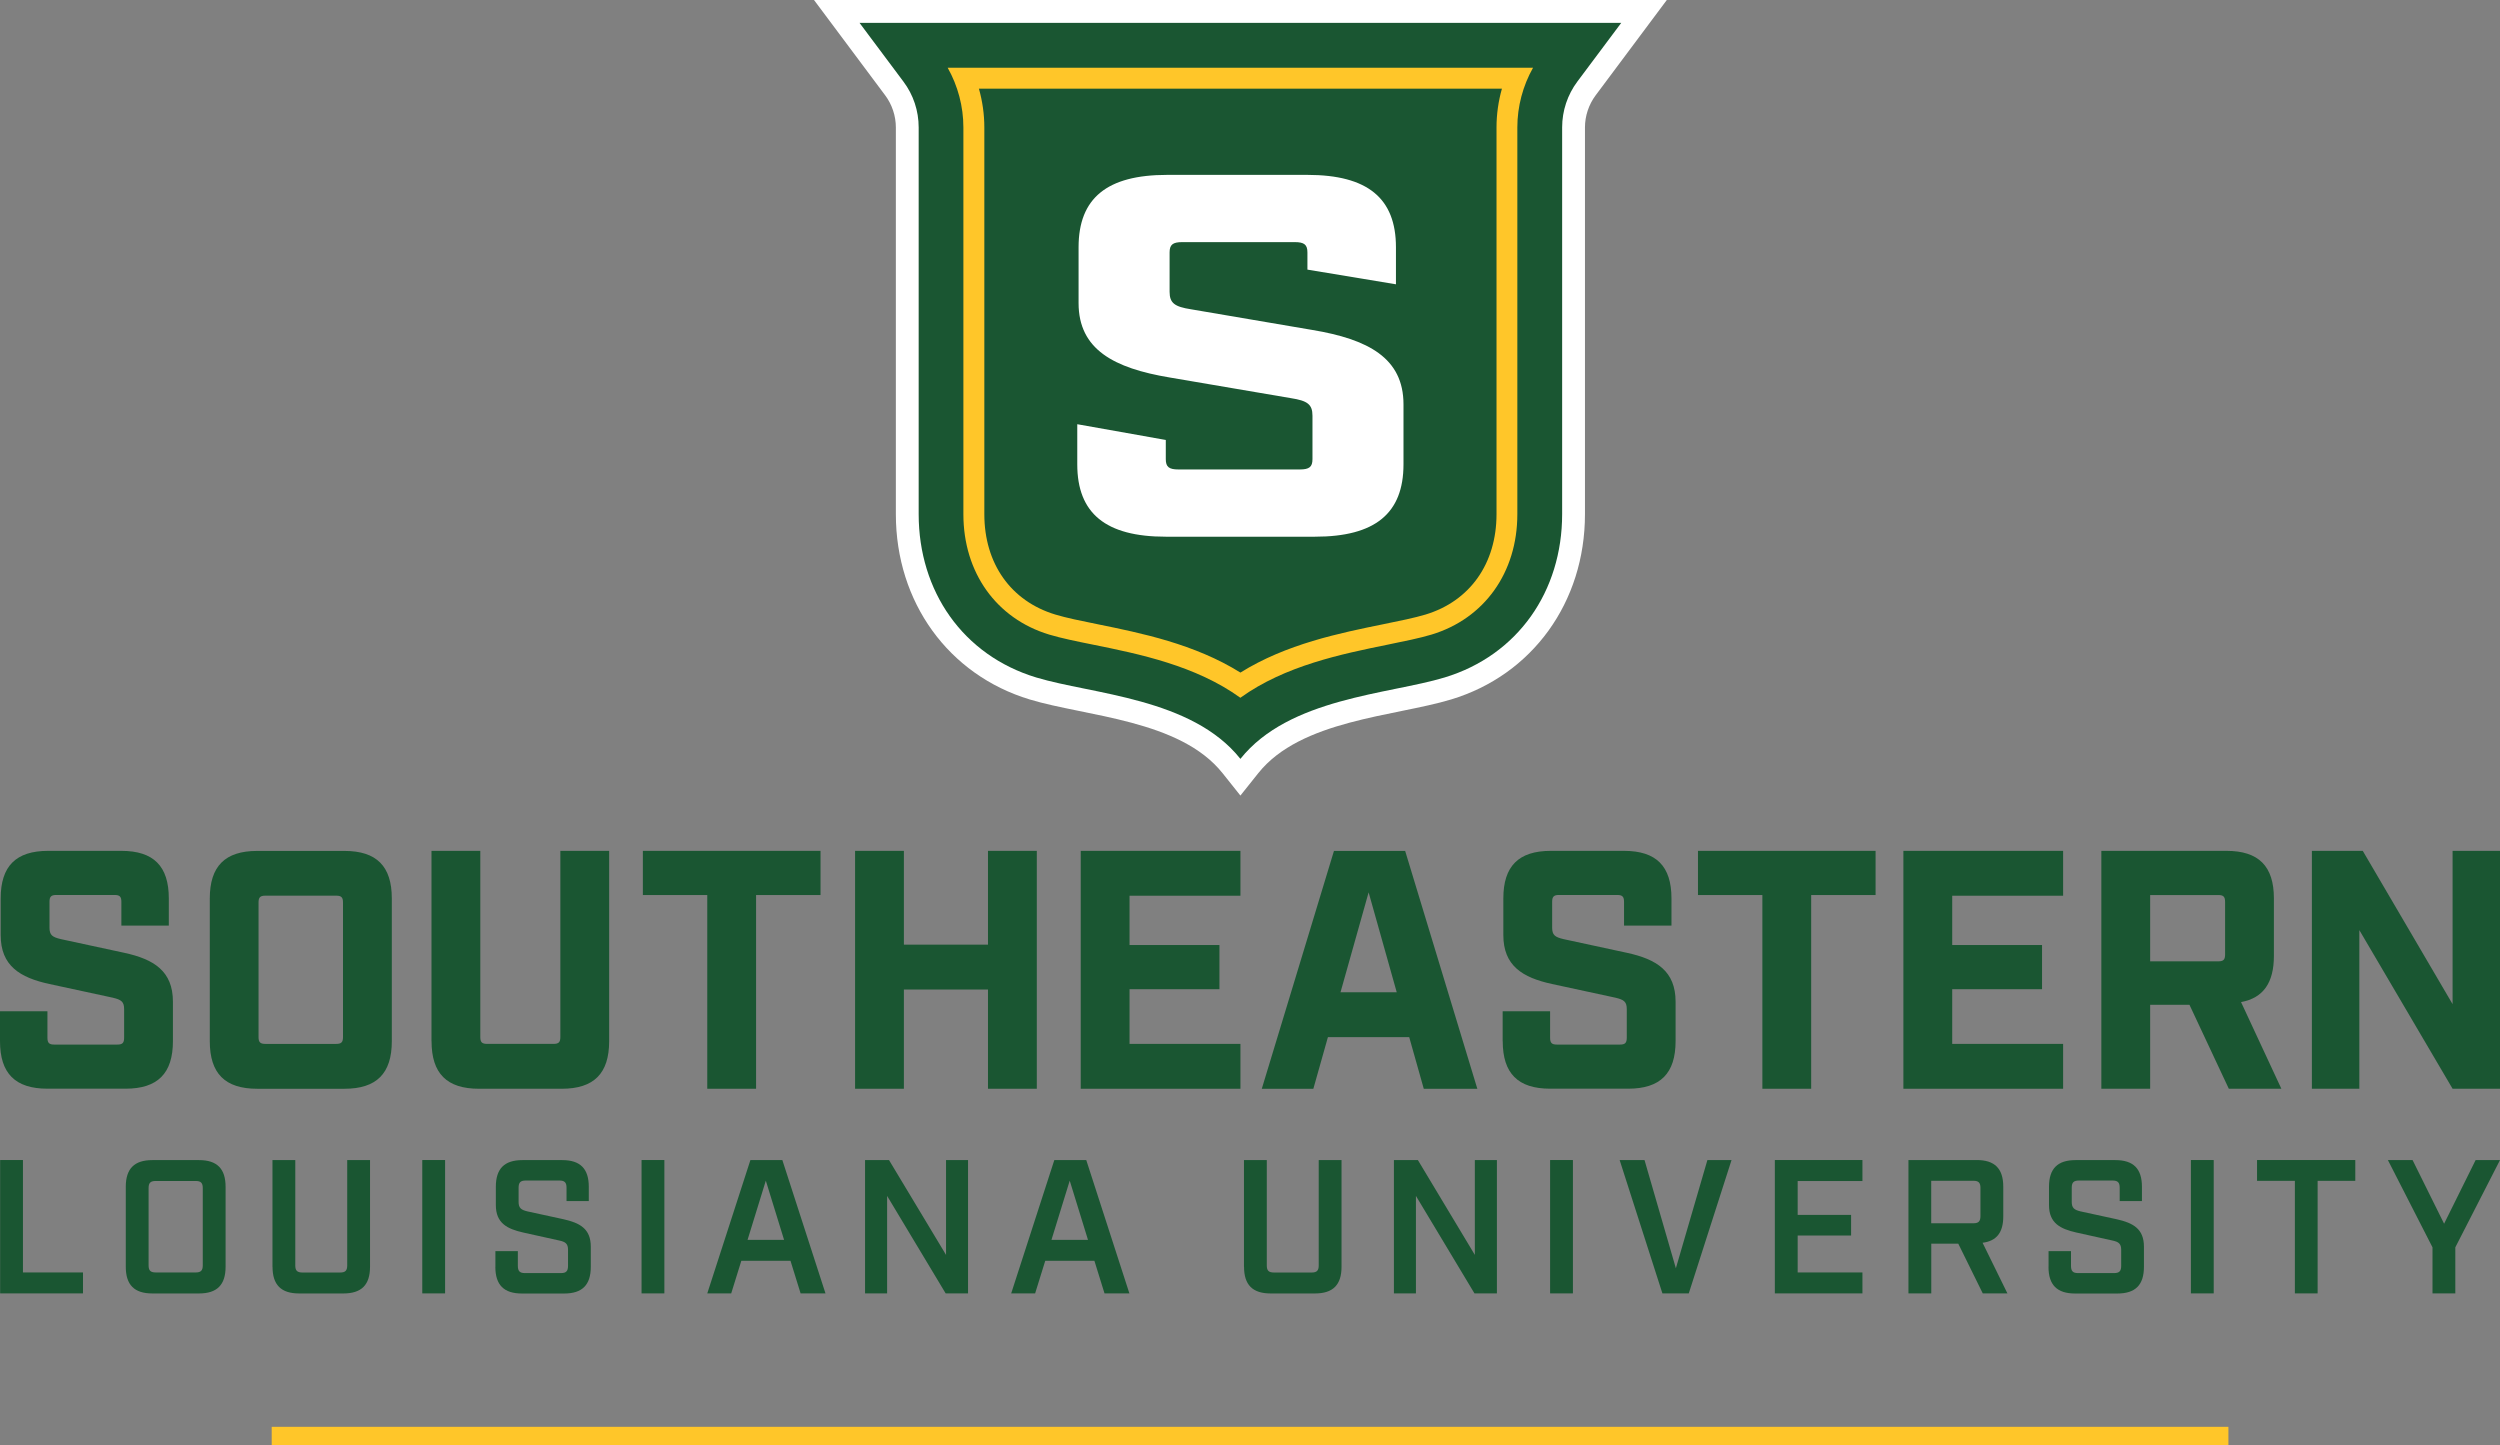 <?xml version="1.0" encoding="UTF-8"?>
<svg xmlns="http://www.w3.org/2000/svg" width="282" height="163" viewBox="0 0 282 163" fill="none">
  <rect x="0" y="0" width="282" height="163" fill="#808080" stroke="none"/>
  <g clip-path="url(#clip0_142_1070)">
    <path d="M0 117.448V114.071H5.351V117.06C5.351 117.638 5.541 117.828 6.118 117.828H13.234C13.811 117.828 14.001 117.638 14.001 117.06V113.839C14.001 112.993 13.691 112.767 12.7 112.535L5.583 110.998C2.222 110.272 0.077 108.925 0.077 105.479V101.341C0.077 97.697 1.8 95.977 5.429 95.977H13.691C17.327 95.977 19.042 97.704 19.042 101.341V104.407H13.691V101.721C13.691 101.143 13.501 100.953 12.925 100.953H6.35C5.773 100.953 5.583 101.143 5.583 101.721V104.633C5.583 105.479 5.893 105.704 6.884 105.937L14.001 107.473C17.369 108.199 19.506 109.546 19.506 112.993V117.441C19.506 121.085 17.784 122.805 14.155 122.805H5.351C1.716 122.805 0 121.078 0 117.441V117.448Z" fill="#1A5632"></path>
    <path d="M23.664 117.448V101.349C23.664 97.704 25.387 95.984 29.015 95.984H38.846C42.481 95.984 44.197 97.711 44.197 101.349V117.448C44.197 121.093 42.474 122.813 38.846 122.813H29.015C25.38 122.813 23.664 121.086 23.664 117.448ZM37.925 117.752C38.501 117.752 38.691 117.561 38.691 116.983V101.8C38.691 101.222 38.501 101.031 37.925 101.031H29.93C29.353 101.031 29.163 101.222 29.163 101.8V116.983C29.163 117.561 29.353 117.752 29.93 117.752H37.925Z" fill="#1A5632"></path>
    <path d="M48.672 117.448V95.977H54.178V116.982C54.178 117.56 54.368 117.751 54.944 117.751H62.44C63.017 117.751 63.207 117.56 63.207 116.982V95.977H68.713V117.448C68.713 121.092 66.99 122.812 63.361 122.812H54.03C50.395 122.812 48.679 121.085 48.679 117.448H48.672Z" fill="#1A5632"></path>
    <path d="M79.78 100.96H72.516V95.977H92.556V100.96H85.285V122.812H79.78V100.96Z" fill="#1A5632"></path>
    <path d="M96.453 95.977H101.959V106.557H111.445V95.977H116.951V122.812H111.445V111.618H101.959V122.812H96.453V95.977Z" fill="#1A5632"></path>
    <path d="M121.906 95.977H139.922V101.038H127.412V106.599H137.552V111.583H127.412V117.751H139.922V122.812H121.906V95.977Z" fill="#1A5632"></path>
    <path d="M158.966 116.99H149.789L148.144 122.82H142.328L150.471 95.984H158.501L166.644 122.82H160.604L158.959 116.99H158.966ZM157.552 111.929L154.381 100.658L151.209 111.929H157.559H157.552Z" fill="#1A5632"></path>
    <path d="M169.5 117.448V114.071H174.851V117.06C174.851 117.638 175.041 117.828 175.618 117.828H182.734C183.311 117.828 183.5 117.638 183.5 117.06V113.839C183.5 112.993 183.191 112.767 182.2 112.535L175.083 110.998C171.722 110.272 169.577 108.925 169.577 105.479V101.341C169.577 97.697 171.3 95.977 174.929 95.977H183.191C186.827 95.977 188.542 97.704 188.542 101.341V104.407H183.191V101.721C183.191 101.143 183.001 100.953 182.425 100.953H175.85C175.273 100.953 175.083 101.143 175.083 101.721V104.633C175.083 105.479 175.393 105.704 176.384 105.937L183.5 107.473C186.869 108.199 189.006 109.546 189.006 112.993V117.441C189.006 121.085 187.284 122.805 183.655 122.805H174.858C171.223 122.805 169.507 121.078 169.507 117.441L169.5 117.448Z" fill="#1A5632"></path>
    <path d="M198.795 100.96H191.531V95.977H211.565V100.96H204.301V122.812H198.795V100.96Z" fill="#1A5632"></path>
    <path d="M214.703 95.977H232.719V101.038H220.209V106.599H230.342V111.583H220.209V117.751H232.719V122.812H214.703V95.977Z" fill="#1A5632"></path>
    <path d="M257.339 122.812H251.411L246.974 113.345H242.537V122.812H237.031V95.977H251.144C254.78 95.977 256.496 97.704 256.496 101.341V107.819C256.496 110.85 255.307 112.57 252.79 113.035L257.339 122.812ZM250.223 108.439C250.8 108.439 250.99 108.249 250.99 107.671V101.729C250.99 101.15 250.8 100.96 250.223 100.96H242.537V108.439H250.223Z" fill="#1A5632"></path>
    <path d="M260.781 95.977H266.519L276.652 113.268V95.977H282.003V122.812H276.652L266.133 104.915V122.812H260.781V95.977Z" fill="#1A5632"></path>
    <path d="M0.016 130.852H2.589V143.533H9.361V145.894H0.016V130.852Z" fill="#1A5632"></path>
    <path d="M14.188 142.892V133.869C14.188 131.825 15.151 130.859 17.19 130.859H22.443C24.482 130.859 25.446 131.825 25.446 133.869V142.892C25.446 144.936 24.482 145.902 22.443 145.902H17.19C15.151 145.902 14.188 144.936 14.188 142.892ZM22.077 143.533C22.654 143.533 22.872 143.315 22.872 142.737V134.01C22.872 133.432 22.654 133.214 22.077 133.214H17.577C16.979 133.214 16.761 133.425 16.761 134.01V142.737C16.761 143.315 16.972 143.533 17.577 143.533H22.077Z" fill="#1A5632"></path>
    <path d="M30.734 142.892V130.859H33.308V142.744C33.308 143.322 33.519 143.54 34.124 143.54H38.371C38.948 143.54 39.166 143.322 39.166 142.744V130.859H41.739V142.892C41.739 144.936 40.776 145.902 38.737 145.902H33.744C31.705 145.902 30.741 144.936 30.741 142.892H30.734Z" fill="#1A5632"></path>
    <path d="M50.206 130.852H47.633V145.894H50.206V130.852Z" fill="#1A5632"></path>
    <path d="M55.882 142.892V141.13H58.413V142.786C58.413 143.385 58.632 143.604 59.208 143.604H63.28C63.856 143.604 64.074 143.385 64.074 142.786V140.982C64.074 140.298 63.793 140.079 63.09 139.931L59.018 139.029C57.218 138.62 55.931 137.979 55.931 135.935V133.869C55.931 131.825 56.895 130.859 58.934 130.859H63.413C65.452 130.859 66.416 131.825 66.416 133.869V135.483H63.905V133.982C63.905 133.383 63.694 133.164 63.09 133.164H59.314C58.716 133.164 58.498 133.376 58.498 133.982V135.575C58.498 136.259 58.779 136.477 59.504 136.647L63.554 137.528C65.375 137.937 66.641 138.578 66.641 140.622V142.899C66.641 144.943 65.677 145.909 63.638 145.909H58.878C56.838 145.909 55.875 144.943 55.875 142.899L55.882 142.892Z" fill="#1A5632"></path>
    <path d="M74.941 130.852H72.367V145.894H74.941V130.852Z" fill="#1A5632"></path>
    <path d="M89.176 142.222H83.621L82.481 145.894H79.781L84.647 130.852H88.248L93.114 145.894H90.308L89.169 142.222H89.176ZM88.445 139.86L86.384 133.178L84.324 139.86H88.438H88.445Z" fill="#1A5632"></path>
    <path d="M97.578 130.852H100.278L106.713 141.552V130.852H109.195V145.894H106.67L100.067 134.898V145.894H97.578V130.852Z" fill="#1A5632"></path>
    <path d="M123.457 142.222H117.902L116.763 145.894H114.062L118.929 130.852H122.529L127.395 145.894H124.589L123.45 142.222H123.457ZM122.726 139.86L120.665 133.178L118.605 139.86H122.719H122.726Z" fill="#1A5632"></path>
    <path d="M140.32 142.892V130.859H142.894V142.744C142.894 143.322 143.105 143.54 143.71 143.54H147.957C148.534 143.54 148.752 143.322 148.752 142.744V130.859H151.325V142.892C151.325 144.936 150.362 145.902 148.323 145.902H143.33C141.291 145.902 140.327 144.936 140.327 142.892H140.32Z" fill="#1A5632"></path>
    <path d="M157.234 130.852H159.935L166.362 141.552V130.852H168.851V145.894H166.32L159.717 134.898V145.894H157.234V130.852Z" fill="#1A5632"></path>
    <path d="M177.425 130.852H174.852V145.894H177.425V130.852Z" fill="#1A5632"></path>
    <path d="M182.695 130.852H185.501L189.038 143.06L192.596 130.852H195.318L190.494 145.894H187.519L182.695 130.852Z" fill="#1A5632"></path>
    <path d="M200.203 130.852H210.083V133.22H202.777V137.041H208.803V139.367H202.777V143.533H210.083V145.894H200.203V130.852Z" fill="#1A5632"></path>
    <path d="M226.44 145.894H223.655L220.892 140.283H217.847V145.894H215.273V130.852H222.966C225.006 130.852 225.969 131.817 225.969 133.861V137.217C225.969 139.021 225.217 139.987 223.634 140.184L226.44 145.901V145.894ZM222.601 137.985C223.177 137.985 223.395 137.767 223.395 137.167V133.988C223.395 133.41 223.177 133.192 222.601 133.192H217.84V137.985H222.601Z" fill="#1A5632"></path>
    <path d="M231.077 142.892V141.13H233.609V142.786C233.609 143.385 233.827 143.604 234.403 143.604H238.475C239.052 143.604 239.27 143.385 239.27 142.786V140.982C239.27 140.298 238.988 140.079 238.285 139.931L234.214 139.029C232.413 138.62 231.127 137.979 231.127 135.935V133.869C231.127 131.825 232.09 130.859 234.129 130.859H238.609C240.648 130.859 241.611 131.825 241.611 133.869V135.483H239.101V133.982C239.101 133.383 238.89 133.164 238.285 133.164H234.509C233.911 133.164 233.693 133.376 233.693 133.982V135.575C233.693 136.259 233.974 136.477 234.699 136.647L238.749 137.528C240.57 137.937 241.836 138.578 241.836 140.622V142.899C241.836 144.943 240.873 145.909 238.834 145.909H234.073C232.034 145.909 231.07 144.943 231.07 142.899L231.077 142.892Z" fill="#1A5632"></path>
    <path d="M249.706 130.852H247.133V145.894H249.706V130.852Z" fill="#1A5632"></path>
    <path d="M258.862 133.199H254.594V130.852H265.676V133.199H261.429V145.894H258.862V133.199Z" fill="#1A5632"></path>
    <path d="M274.386 140.699L269.352 130.852H272.136L275.694 138.034L279.252 130.852H282.002L276.96 140.699V145.894H274.386V140.699Z" fill="#1A5632"></path>
    <path d="M251.365 160.945H30.648V163.004H251.365V160.945Z" fill="#FFC629"></path>
    <path d="M91.82 0L99.851 10.757C100.624 11.793 101.053 13.076 101.053 14.373V58.006C101.053 67.924 106.981 76.122 116.151 78.899C122.529 80.83 133.112 81.19 137.907 87.217L139.918 89.74L141.93 87.217C146.725 81.197 157.315 80.823 163.686 78.899C172.856 76.129 178.784 67.924 178.784 58.006V14.373C178.784 13.076 179.213 11.793 179.986 10.757L188.017 0H91.827L91.82 0Z" fill="white"></path>
    <path d="M182.883 2.57L177.925 9.203C176.814 10.691 176.21 12.502 176.21 14.363V57.996C176.21 66.674 171.231 73.913 162.94 76.422C156.668 78.318 145.396 78.72 139.918 85.6C134.44 78.713 123.168 78.318 116.896 76.422C108.605 73.913 103.626 66.68 103.626 57.996V14.37C103.626 12.509 103.029 10.698 101.911 9.21L96.953 2.577H182.876L182.883 2.57Z" fill="#1A5632"></path>
    <path d="M118.353 71.582C119.682 71.984 121.44 72.343 123.297 72.717C128.479 73.767 134.871 75.071 139.913 78.708C144.962 75.071 151.354 73.774 156.53 72.717C158.386 72.336 160.144 71.984 161.473 71.582C167.443 69.777 171.156 64.575 171.156 58.005V14.372C171.156 12.018 171.775 9.685 172.928 7.641H106.898C108.052 9.685 108.67 12.018 108.67 14.372V58.005C108.67 64.575 112.376 69.777 118.353 71.582ZM169.419 9.995C169.018 11.412 168.807 12.885 168.807 14.365V57.998C168.807 63.567 165.812 67.803 160.805 69.319C159.588 69.686 157.88 70.038 156.072 70.404C151.115 71.412 145.089 72.639 139.92 75.867C134.752 72.639 128.725 71.412 123.768 70.404C121.961 70.038 120.259 69.693 119.035 69.319C114.022 67.803 111.033 63.574 111.033 57.998V14.372C111.033 12.892 110.822 11.419 110.421 10.002H169.419V9.995Z" fill="#FFC629"></path>
    <path d="M147.477 28.474C147.477 27.6 147.119 27.311 146.05 27.311H133.357C132.288 27.311 131.93 27.6 131.93 28.474V32.908C131.93 34.191 132.499 34.6 134.356 34.889L148.047 37.222C154.319 38.272 158.314 40.373 158.314 45.617V52.377C158.314 57.918 155.107 60.54 148.328 60.54H131.501C124.729 60.54 121.516 57.918 121.516 52.377V47.852L131.501 49.628V51.792C131.501 52.666 131.86 52.955 132.928 52.955H146.619C147.688 52.955 148.047 52.666 148.047 51.792V46.893C148.047 45.61 147.477 45.202 145.621 44.913L131.93 42.579C125.657 41.529 121.663 39.428 121.663 34.184V27.889C121.663 22.349 124.87 19.727 131.649 19.727H147.477C154.249 19.727 157.463 22.349 157.463 27.889V32.069L147.477 30.413V28.474Z" fill="white"></path>
  </g>
  <defs>
    <clipPath id="clip0_142_1070">
      <rect width="282" height="163" fill="white"></rect>
    </clipPath>
  </defs>
</svg>
